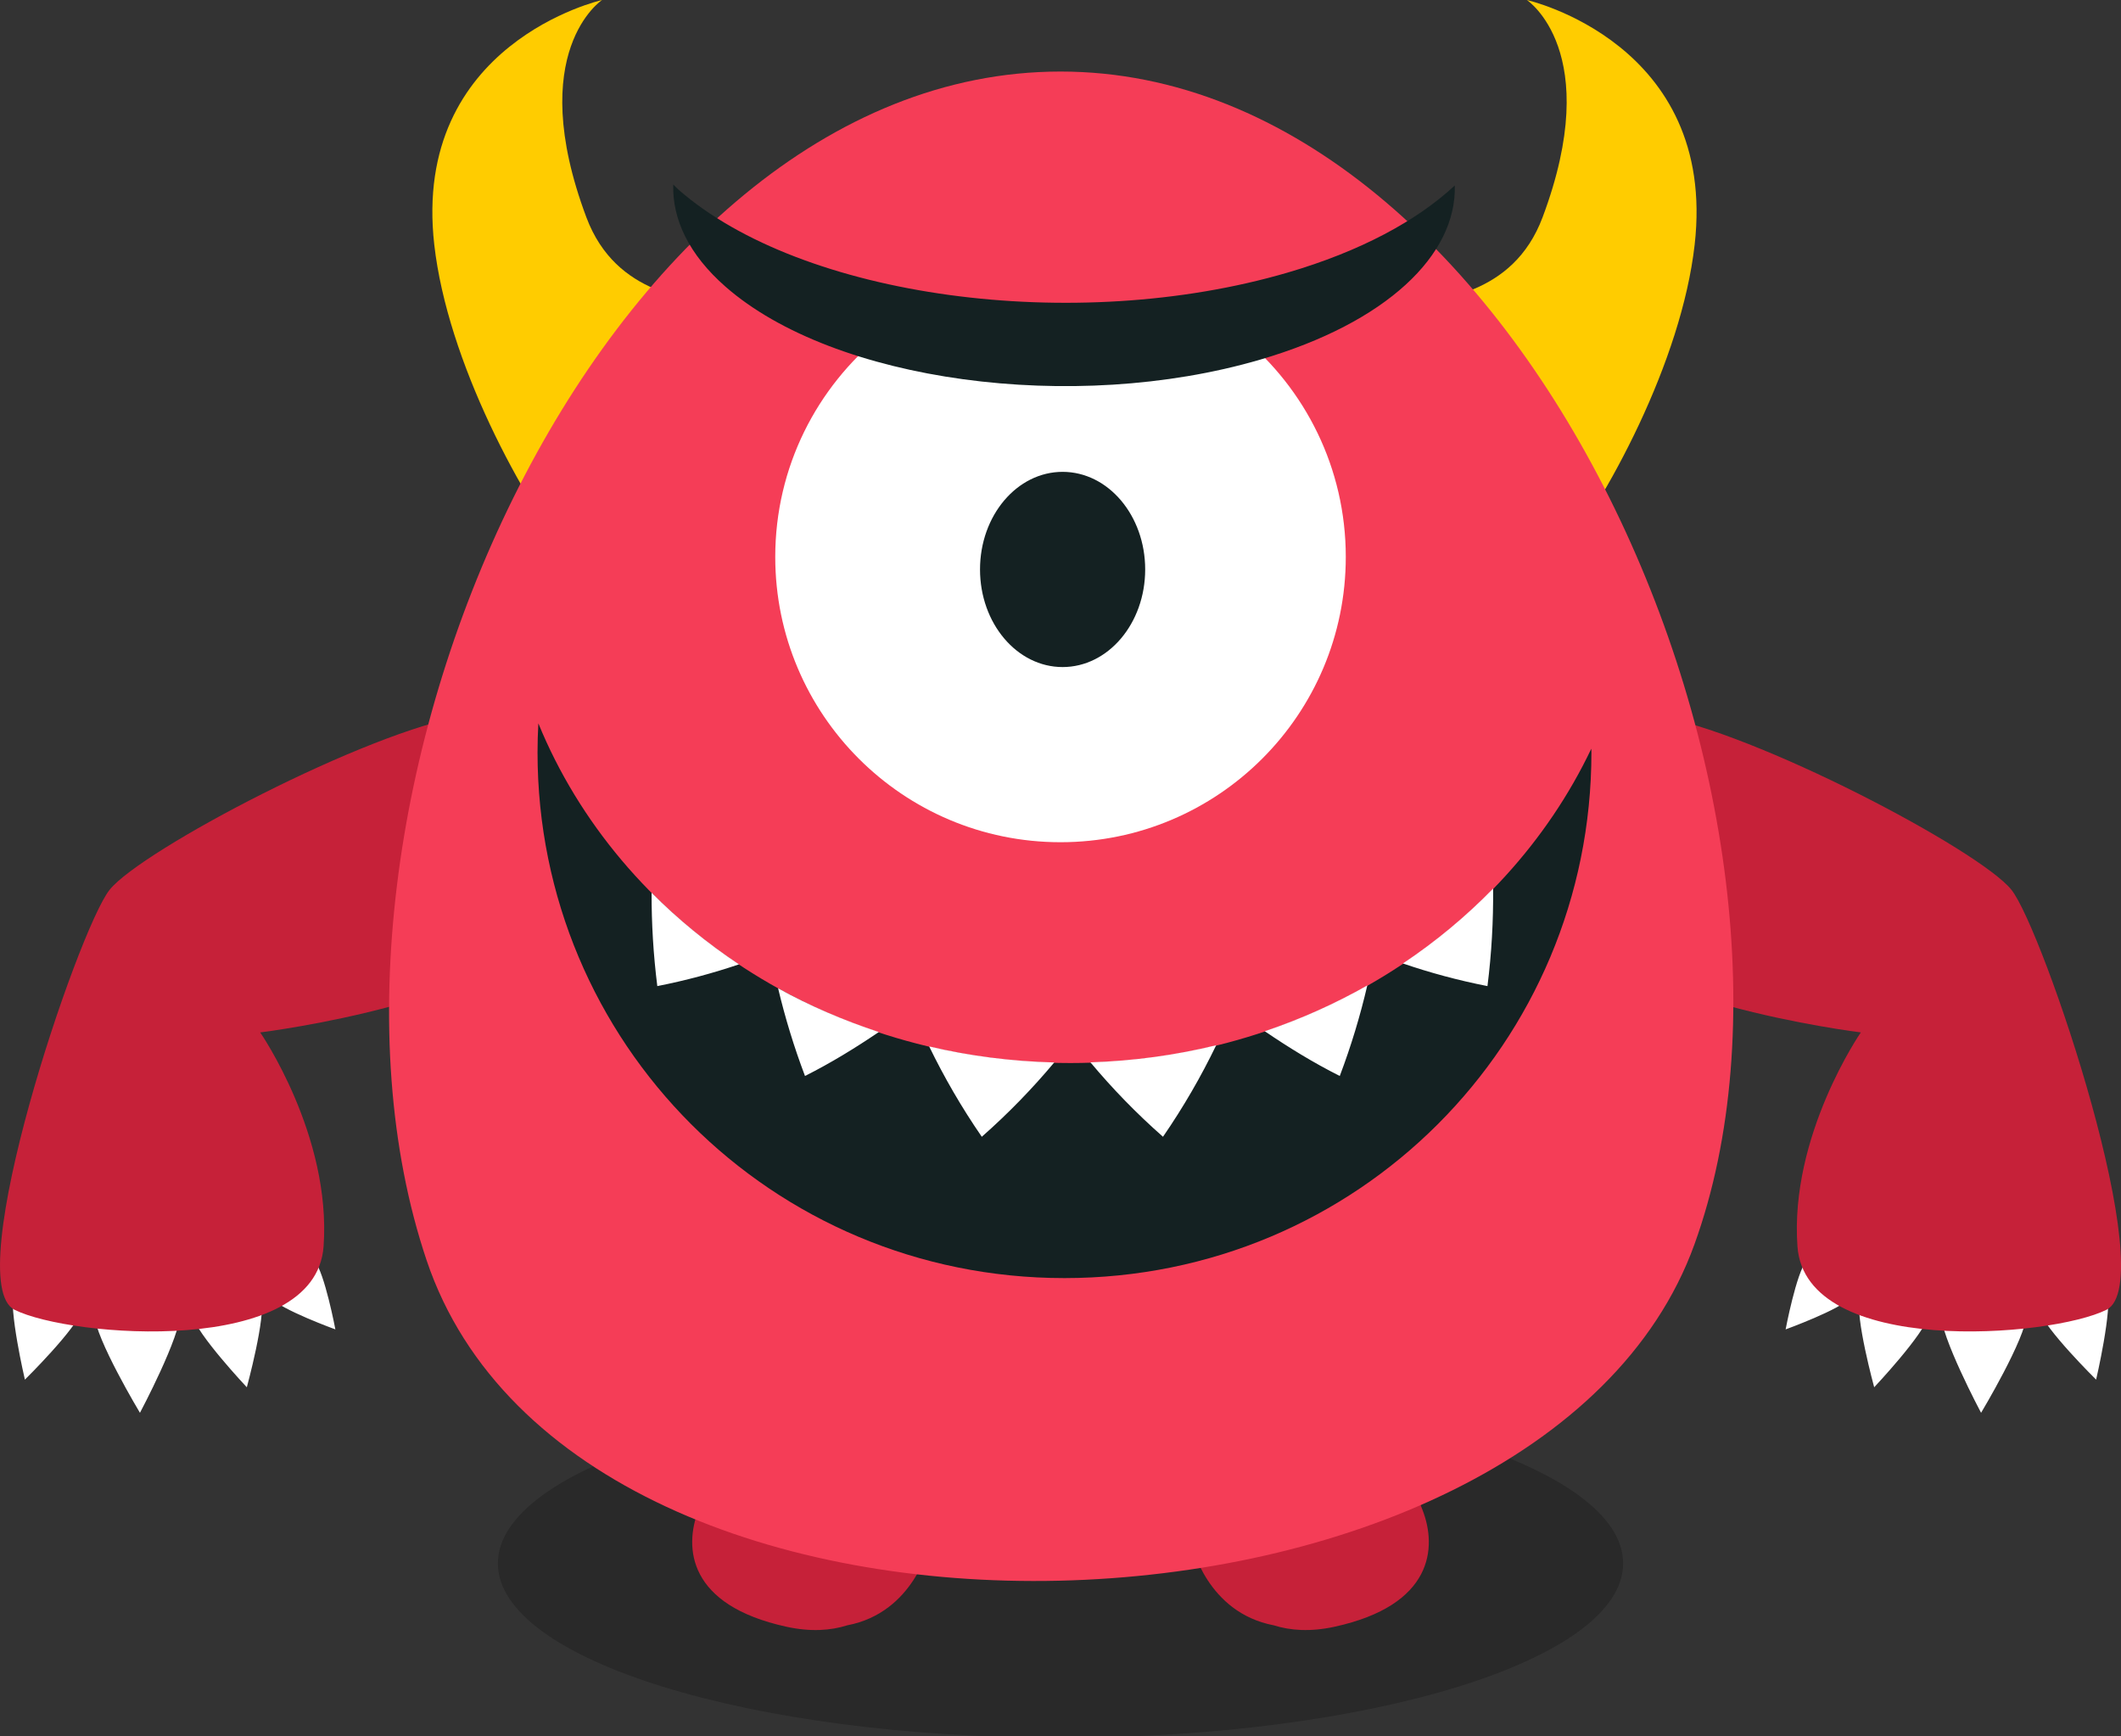 <?xml version="1.0" encoding="UTF-8" standalone="no"?>
<!-- Created with Inkscape (http://www.inkscape.org/) -->

<svg
  xmlns:dc="http://purl.org/dc/elements/1.1/"
  xmlns:cc="http://creativecommons.org/ns#"
  xmlns:rdf="http://www.w3.org/1999/02/22-rdf-syntax-ns#"
  xmlns="http://www.w3.org/2000/svg"
  version="1.1"
  width="131.727"
  height="107.812"
  id="svg2"
  xml:space="preserve"><rect width="100%" height="100%" fill="#333333" stroke="none"/><defs
     id="defs6"><clipPath
       id="clipPath16"><path
         d="m 0,2204.724 787.402,0 L 787.402,0 0,0 0,2204.724 z"
         id="path18" /></clipPath><clipPath
       id="clipPath24"><path
         d="M 3.05176e-5,2204.72 787.402,2204.72 787.402,0 3.05176e-5,0 l 0,2204.72 z"
         id="path26" /></clipPath><clipPath
       id="clipPath38"><path
         d="m 0,2204.724 787.402,0 L 787.402,0 0,0 0,2204.724 z"
         id="path40" /></clipPath><clipPath
       id="clipPath46"><path
         d="m 366.535,64.567 55.906,0 0,-17.323 -55.906,0 0,17.323 z"
         id="path48" /></clipPath><clipPath
       id="clipPath110"><path
         d="m 0,2204.724 787.402,0 L 787.402,0 0,0 0,2204.724 z"
         id="path112" /></clipPath><clipPath
       id="clipPath118"><path
         d="m 522.047,210.237 55.905,0 0,-17.323 -55.905,0 0,17.323 z"
         id="path120" /></clipPath><clipPath
       id="clipPath178"><path
         d="m 0,2204.724 787.402,0 L 787.402,0 0,0 0,2204.724 z"
         id="path180" /></clipPath><clipPath
       id="clipPath186"><path
         d="m 366.142,210.237 55.905,0 0,-17.323 -55.905,0 0,17.323 z"
         id="path188" /></clipPath><clipPath
       id="clipPath246"><path
         d="m 0,2204.724 787.402,0 L 787.402,0 0,0 0,2204.724 z"
         id="path248" /></clipPath><clipPath
       id="clipPath254"><path
         d="m 208.59,210.359 55.906,0 0,-17.323 -55.906,0 0,17.323 z"
         id="path256" /></clipPath><clipPath
       id="clipPath318"><path
         d="m 0,2204.724 787.402,0 L 787.402,0 0,0 0,2204.724 z"
         id="path320" /></clipPath><clipPath
       id="clipPath326"><path
         d="m 516.535,359.843 67.323,0 0,-20.866 -67.323,0 0,20.866 z"
         id="path328" /></clipPath><clipPath
       id="clipPath386"><path
         d="m 0,2204.724 787.402,0 L 787.402,0 0,0 0,2204.724 z"
         id="path388" /></clipPath><clipPath
       id="clipPath394"><path
         d="m 364.567,367.717 55.905,0 0,-17.323 -55.905,0 0,17.323 z"
         id="path396" /></clipPath><clipPath
       id="clipPath450"><path
         d="m 0,2204.724 787.402,0 L 787.402,0 0,0 0,2204.724 z"
         id="path452" /></clipPath><clipPath
       id="clipPath458"><path
         d="m 208.267,360.63 55.906,0 0,-17.323 -55.906,0 0,17.323 z"
         id="path460" /></clipPath><clipPath
       id="clipPath510"><path
         d="m 0,2204.724 787.402,0 L 787.402,0 0,0 0,2204.724 z"
         id="path512" /></clipPath><clipPath
       id="clipPath518"><path
         d="m 521.26,520.473 55.905,0 0,-17.323 -55.905,0 0,17.323 z"
         id="path520" /></clipPath><clipPath
       id="clipPath574"><path
         d="m 0,2204.724 787.402,0 L 787.402,0 0,0 0,2204.724 z"
         id="path576" /></clipPath><clipPath
       id="clipPath582"><path
         d="m 366.142,510.237 55.905,0 0,-17.323 -55.905,0 0,17.323 z"
         id="path584" /></clipPath><clipPath
       id="clipPath638"><path
         d="m 0,2204.724 787.402,0 L 787.402,0 0,0 0,2204.724 z"
         id="path640" /></clipPath><clipPath
       id="clipPath646"><path
         d="m 207.874,522.048 55.905,0 0,-17.323 -55.905,0 0,17.323 z"
         id="path648" /></clipPath><clipPath
       id="clipPath694"><path
         d="m 0,2204.724 787.402,0 L 787.402,0 0,0 0,2204.724 z"
         id="path696" /></clipPath><clipPath
       id="clipPath702"><path
         d="m 523.622,677.56 55.905,0 0,-17.323 -55.905,0 0,17.323 z"
         id="path704" /></clipPath><clipPath
       id="clipPath754"><path
         d="m 0,2204.724 787.402,0 L 787.402,0 0,0 0,2204.724 z"
         id="path756" /></clipPath><clipPath
       id="clipPath762"><path
         d="m 364.566,682.678 55.906,0 0,-17.323 -55.906,0 0,17.323 z"
         id="path764" /></clipPath><clipPath
       id="clipPath814"><path
         d="m 0,2204.724 787.402,0 L 787.402,0 0,0 0,2204.724 z"
         id="path816" /></clipPath><clipPath
       id="clipPath822"><path
         d="m 181.89,704.725 109.449,0 0,-39.764 -109.449,0 0,39.764 z"
         id="path824" /></clipPath><clipPath
       id="clipPath862"><path
         d="m 0,2204.724 787.402,0 L 787.402,0 0,0 0,2204.724 z"
         id="path864" /></clipPath><clipPath
       id="clipPath870"><path
         d="m 522.047,837.796 55.905,0 0,-17.323 -55.905,0 0,17.323 z"
         id="path872" /></clipPath><clipPath
       id="clipPath930"><path
         d="m 0,2204.724 787.402,0 L 787.402,0 0,0 0,2204.724 z"
         id="path932" /></clipPath><clipPath
       id="clipPath938"><path
         d="m 363.779,833.072 55.906,0 0,-17.323 -55.906,0 0,17.323 z"
         id="path940" /></clipPath><clipPath
       id="clipPath982"><path
         d="m 0,2204.724 787.402,0 L 787.402,0 0,0 0,2204.724 z"
         id="path984" /></clipPath><clipPath
       id="clipPath994"><path
         d="m 221.259,837.796 55.906,0 0,-17.323 -55.906,0 0,17.323 z"
         id="path996" /></clipPath><clipPath
       id="clipPath1038"><path
         d="m 0,2204.724 787.402,0 L 787.402,0 0,0 0,2204.724 z"
         id="path1040" /></clipPath><clipPath
       id="clipPath1046"><path
         d="m 522.047,991.339 55.905,0 0,-17.323 -55.905,0 0,17.323 z"
         id="path1048" /></clipPath><clipPath
       id="clipPath1094"><path
         d="m 0,2204.724 787.402,0 L 787.402,0 0,0 0,2204.724 z"
         id="path1096" /></clipPath><clipPath
       id="clipPath1102"><path
         d="m 365.354,977.166 55.906,0 0,-17.323 -55.906,0 0,17.323 z"
         id="path1104" /></clipPath><clipPath
       id="clipPath1186"><path
         d="m 0,2204.724 787.402,0 L 787.402,0 0,0 0,2204.724 z"
         id="path1188" /></clipPath><clipPath
       id="clipPath1194"><path
         d="m 208.267,984.252 55.906,0 0,-17.322 -55.906,0 0,17.322 z"
         id="path1196" /></clipPath><clipPath
       id="clipPath1254"><path
         d="m 0,2204.724 787.402,0 L 787.402,0 0,0 0,2204.724 z"
         id="path1256" /></clipPath><clipPath
       id="clipPath1262"><path
         d="m 523.622,1150.39 55.905,0 0,-17.32 -55.905,0 0,17.32 z"
         id="path1264" /></clipPath><clipPath
       id="clipPath1322"><path
         d="m 0,2204.724 787.402,0 L 787.402,0 0,0 0,2204.724 z"
         id="path1324" /></clipPath><clipPath
       id="clipPath1330"><path
         d="m 365.748,1145.67 55.905,0 0,-17.32 -55.905,0 0,17.32 z"
         id="path1332" /></clipPath><clipPath
       id="clipPath1374"><path
         d="m 0,2204.724 787.402,0 L 787.402,0 0,0 0,2204.724 z"
         id="path1376" /></clipPath><clipPath
       id="clipPath1382"><path
         d="m 207.874,1149.21 55.905,0 0,-17.32 -55.905,0 0,17.32 z"
         id="path1384" /></clipPath><clipPath
       id="clipPath1430"><path
         d="m 0,2204.724 787.402,0 L 787.402,0 0,0 0,2204.724 z"
         id="path1432" /></clipPath><clipPath
       id="clipPath1438"><path
         d="m 518.504,1309.45 55.905,0 0,-17.32 -55.905,0 0,17.32 z"
         id="path1440" /></clipPath><clipPath
       id="clipPath1502"><path
         d="m 0,2204.724 787.402,0 L 787.402,0 0,0 0,2204.724 z"
         id="path1504" /></clipPath><clipPath
       id="clipPath1510"><path
         d="m 364.567,1295.28 55.905,0 0,-17.33 -55.905,0 0,17.33 z"
         id="path1512" /></clipPath><clipPath
       id="clipPath1578"><path
         d="m 0,2204.724 787.402,0 L 787.402,0 0,0 0,2204.724 z"
         id="path1580" /></clipPath><clipPath
       id="clipPath1586"><path
         d="m 209.448,1307.48 55.906,0 0,-17.32 -55.906,0 0,17.32 z"
         id="path1588" /></clipPath><clipPath
       id="clipPath1642"><path
         d="m 0,2204.724 787.402,0 L 787.402,0 0,0 0,2204.724 z"
         id="path1644" /></clipPath><clipPath
       id="clipPath1650"><path
         d="m 500,1467.32 107.087,0 0,-33.07 -107.087,0 0,33.07 z"
         id="path1652" /></clipPath><clipPath
       id="clipPath1706"><path
         d="m 0,2204.724 787.402,0 L 787.402,0 0,0 0,2204.724 z"
         id="path1708" /></clipPath><clipPath
       id="clipPath1714"><path
         d="m 366.141,1468.5 55.906,0 0,-17.32 -55.906,0 0,17.32 z"
         id="path1716" /></clipPath><clipPath
       id="clipPath1734"><path
         d="m 0,2204.724 787.402,0 L 787.402,0 0,0 0,2204.724 z"
         id="path1736" /></clipPath><clipPath
       id="clipPath1774"><path
         d="m 0,2204.724 787.402,0 L 787.402,0 0,0 0,2204.724 z"
         id="path1776" /></clipPath><clipPath
       id="clipPath1782"><path
         d="m 207.48,1468.5 55.905,0 0,-17.32 -55.905,0 0,17.32 z"
         id="path1784" /></clipPath><clipPath
       id="clipPath1838"><path
         d="m 0,2204.724 787.402,0 L 787.402,0 0,0 0,2204.724 z"
         id="path1840" /></clipPath><clipPath
       id="clipPath1846"><path
         d="m 522.047,1619.69 55.905,0 0,-17.33 -55.905,0 0,17.33 z"
         id="path1848" /></clipPath><clipPath
       id="clipPath1890"><path
         d="m 0,2204.724 787.402,0 L 787.402,0 0,0 0,2204.724 z"
         id="path1892" /></clipPath><clipPath
       id="clipPath1898"><path
         d="m 366.535,1618.9 55.906,0 0,-17.32 -55.906,0 0,17.32 z"
         id="path1900" /></clipPath><clipPath
       id="clipPath1954"><path
         d="m 0,2204.724 787.402,0 L 787.402,0 0,0 0,2204.724 z"
         id="path1956" /></clipPath><clipPath
       id="clipPath1962"><path
         d="m 207.874,1624.41 55.905,0 0,-17.32 -55.905,0 0,17.32 z"
         id="path1964" /></clipPath><clipPath
       id="clipPath2026"><path
         d="m 0,2204.724 787.402,0 L 787.402,0 0,0 0,2204.724 z"
         id="path2028" /></clipPath><clipPath
       id="clipPath2034"><path
         d="m 520.078,1779.92 55.906,0 0,-17.32 -55.906,0 0,17.32 z"
         id="path2036" /></clipPath><clipPath
       id="clipPath2090"><path
         d="m 0,2204.724 787.402,0 L 787.402,0 0,0 0,2204.724 z"
         id="path2092" /></clipPath><clipPath
       id="clipPath2098"><path
         d="m 368.11,1781.89 55.905,0 0,-17.32 -55.905,0 0,17.32 z"
         id="path2100" /></clipPath><clipPath
       id="clipPath2158"><path
         d="m 0,2204.724 787.402,0 L 787.402,0 0,0 0,2204.724 z"
         id="path2160" /></clipPath><clipPath
       id="clipPath2166"><path
         d="m 207.874,1775.59 55.905,0 0,-17.32 -55.905,0 0,17.32 z"
         id="path2168" /></clipPath><clipPath
       id="clipPath2226"><path
         d="m 0,2204.724 787.402,0 L 787.402,0 0,0 0,2204.724 z"
         id="path2228" /></clipPath><clipPath
       id="clipPath2234"><path
         d="m 521.26,1928.35 55.905,0 0,-17.33 -55.905,0 0,17.33 z"
         id="path2236" /></clipPath><clipPath
       id="clipPath2294"><path
         d="m 0,2204.724 787.402,0 L 787.402,0 0,0 0,2204.724 z"
         id="path2296" /></clipPath><clipPath
       id="clipPath2302"><path
         d="m 366.535,1940.16 55.905,0 0,-17.33 -55.905,0 0,17.33 z"
         id="path2304" /></clipPath><clipPath
       id="clipPath2358"><path
         d="m 0,2204.724 787.402,0 L 787.402,0 0,0 0,2204.724 z"
         id="path2360" /></clipPath><clipPath
       id="clipPath2366"><path
         d="m 204.33,1922.84 55.906,0 0,-17.33 -55.906,0 0,17.33 z"
         id="path2368" /></clipPath><clipPath
       id="clipPath2418"><path
         d="m 0,2204.724 787.402,0 L 787.402,0 0,0 0,2204.724 z"
         id="path2420" /></clipPath><clipPath
       id="clipPath2426"><path
         d="m 522.44,2090.16 55.906,0 0,-17.33 -55.906,0 0,17.33 z"
         id="path2428" /></clipPath><clipPath
       id="clipPath2478"><path
         d="m 0,2204.724 787.402,0 L 787.402,0 0,0 0,2204.724 z"
         id="path2480" /></clipPath><clipPath
       id="clipPath2486"><path
         d="m 364.566,2100.79 55.906,0 0,-17.33 -55.906,0 0,17.33 z"
         id="path2488" /></clipPath><clipPath
       id="clipPath2526"><path
         d="m 0,2204.724 787.402,0 L 787.402,0 0,0 0,2204.724 z"
         id="path2528" /></clipPath><clipPath
       id="clipPath2534"><path
         d="m 207.086,2088.98 55.906,0 0,-17.33 -55.906,0 0,17.33 z"
         id="path2536" /></clipPath></defs><g
     transform="matrix(1.25,0,0,-1.25,-427.246,166.968)"
     id="g10"><g
       clip-path="url(#clipPath38)"
       id="g36"><g
         id="g42"><g
           id="g44" /><g
           id="g50"><g
             clip-path="url(#clipPath46)"
             id="g52"
             style="opacity:0.2"><g
               transform="translate(394.488,64.567)"
               id="g54"><path
                 d="m 0,0 c -15.438,0 -27.953,-3.878 -27.953,-8.661 0,-4.784 12.515,-8.662 27.953,-8.662 15.438,0 27.953,3.878 27.953,8.662 C 27.953,-3.878 15.438,0 0,0"
                 id="path56"
                 style="fill:#000000;fill-opacity:1;fill-rule:evenodd;stroke:none" /></g></g></g></g><g
         transform="translate(412.479,58.548)"
         id="g58"><path
           d="m 0,0 c -0.966,2.501 -0.221,0.591 -4.212,-0.28 -1.321,-0.288 -2.482,-0.612 -3.449,-0.917 -2.672,-0.334 -3.806,-0.526 -3.806,-0.526 0,0 0.758,-3.366 4.071,-3.996 0.82,-0.26 1.816,-0.334 3.018,-0.072 C 0.526,-4.721 0.718,-1.859 0,0 m -31.77,-0.28 c -3.991,0.871 -3.246,2.781 -4.212,0.28 -0.718,-1.859 -0.526,-4.721 4.378,-5.791 1.202,-0.262 2.198,-0.188 3.018,0.072 3.313,0.63 4.071,3.996 4.071,3.996 0,0 -1.134,0.192 -3.806,0.526 -0.967,0.305 -2.128,0.629 -3.449,0.917"
           id="path60"
           style="fill:#c62139;fill-opacity:1;fill-rule:evenodd;stroke:none" /></g><g
         transform="translate(377.591,118.342)"
         id="g62"><path
           d="m 0,0 c -1.366,0.431 -5.17,0.463 -6.66,4.435 -3.093,8.249 0.78,10.797 0.78,10.797 0,0 -9.478,-2.127 -8.337,-12.161 0.656,-5.769 4.32,-12.608 7.126,-16.159 C -4.286,-16.638 3.242,-1.022 0,0 m 40.067,15.232 c 0,0 3.874,-2.548 0.781,-10.797 C 39.358,0.463 35.554,0.431 34.188,0 c -3.243,-1.022 4.286,-16.638 7.091,-13.088 2.805,3.551 6.469,10.39 7.125,16.159 1.142,10.034 -8.337,12.161 -8.337,12.161"
           id="path64"
           style="fill:#ffcc00;fill-opacity:1;fill-rule:evenodd;stroke:none" /></g><g
         transform="translate(355.42,71.089)"
         id="g66"><path
           d="m 0,0 c -0.603,-0.507 -0.683,-1.395 -0.179,-1.985 0.504,-0.589 3.219,-1.574 3.219,-1.574 0,0 -0.533,2.819 -1.037,3.409 C 1.499,0.439 0.602,0.506 0,0 m -10.746,-0.381 c -0.94,0.272 -1.923,-0.27 -2.194,-1.21 -0.272,-0.94 0.554,-4.463 0.554,-4.463 0,0 2.578,2.539 2.85,3.479 0.271,0.94 -0.27,1.923 -1.21,2.194 m 3.893,-0.265 c -1.179,-0.03 -2.111,-1.002 -2.08,-2.171 0.03,-1.17 2.263,-4.886 2.263,-4.886 0,0 2.037,3.825 2.007,4.994 -0.031,1.169 -1.011,2.093 -2.19,2.063 m 4.065,-0.058 c -0.949,-0.236 -1.527,-1.198 -1.291,-2.147 0.237,-0.95 2.719,-3.583 2.719,-3.583 0,0 0.956,3.49 0.719,4.44 -0.236,0.949 -1.198,1.527 -2.147,1.29 m 78.92,0.554 c -0.503,-0.59 -1.037,-3.409 -1.037,-3.409 0,0 2.716,0.985 3.219,1.574 0.504,0.59 0.424,1.478 -0.179,1.985 -0.602,0.506 -1.499,0.439 -2.003,-0.15 m 14.944,-1.441 c -0.272,0.94 -1.254,1.482 -2.194,1.21 -0.94,-0.271 -1.482,-1.254 -1.21,-2.194 0.271,-0.94 2.85,-3.479 2.85,-3.479 0,0 0.825,3.523 0.554,4.463 m -6.087,0.945 c -1.179,0.03 -2.16,-0.894 -2.19,-2.063 -0.031,-1.169 2.007,-4.994 2.007,-4.994 0,0 2.233,3.716 2.263,4.886 0.03,1.169 -0.901,2.141 -2.08,2.171 m -4.066,-0.058 c -0.949,0.237 -1.91,-0.341 -2.147,-1.29 -0.237,-0.95 0.719,-4.44 0.719,-4.44 0,0 2.483,2.633 2.719,3.583 0.237,0.949 -0.341,1.911 -1.291,2.147"
           id="path68"
           style="fill:#ffffff;fill-opacity:1;fill-rule:evenodd;stroke:none" /></g><g
         transform="translate(364.961,98.032)"
         id="g70"><path
           d="m 0,0 c -4.921,-0.787 -16.142,-6.693 -17.717,-8.661 -1.574,-1.969 -7.48,-19.489 -4.724,-20.866 2.756,-1.378 14.961,-2.363 15.354,3.149 0.394,5.512 -3.149,10.63 -3.149,10.63 0,0 12.795,1.575 14.567,5.905 C 6.102,-5.512 4.921,0.787 0,0 M 76.772,-8.661 C 75.197,-6.693 63.976,-0.787 59.055,0 c -4.921,0.787 -6.102,-5.512 -4.331,-9.843 1.772,-4.33 14.567,-5.905 14.567,-5.905 0,0 -3.543,-5.118 -3.149,-10.63 0.393,-5.512 12.598,-4.527 15.354,-3.149 2.756,1.377 -3.15,18.897 -4.724,20.866"
           id="path72"
           style="fill:#c62139;fill-opacity:1;fill-rule:evenodd;stroke:none" /></g><g
         transform="translate(394.488,130.02)"
         id="g74"><path
           d="m 0,0 c -23.032,0 -38.977,-36.811 -31.496,-59.055 7.48,-22.244 55.315,-20.473 62.992,0.787 C 39.173,-37.008 23.031,0 0,0"
           id="path76"
           style="fill:#f53d57;fill-opacity:1;fill-rule:evenodd;stroke:none" /></g><g
         transform="translate(420.861,96.379)"
         id="g78"><path
           d="m 0,0 c -4.375,-9.194 -14.313,-15.616 -25.879,-15.616 -12.087,0 -22.397,7.014 -26.437,16.875 -0.026,-0.478 -0.041,-0.958 -0.041,-1.443 0,-14.423 11.614,-26.116 26.181,-26.116 14.567,0 26.181,11.693 26.181,26.116 C 0.005,-0.122 0,-0.062 0,0"
           id="path80"
           style="fill:#142122;fill-opacity:1;fill-rule:evenodd;stroke:none" /></g><g
         transform="translate(374.455,84.585)"
         id="g82"><path
           d="M 0,0 C 1.407,0.276 2.76,0.642 4.059,1.08 2.483,2.128 1.027,3.319 -0.284,4.638 -0.288,3.116 -0.197,1.567 0,0 m 16.122,-7.485 c 1.323,1.164 2.52,2.403 3.6,3.692 -2.14,0.056 -4.22,0.325 -6.215,0.797 0.741,-1.525 1.608,-3.028 2.615,-4.489 m -8.784,3.02 c 1.302,0.654 2.509,1.399 3.668,2.183 -1.752,0.58 -3.431,1.3 -5.004,2.173 0.345,-1.451 0.787,-2.907 1.336,-4.356 m 17.787,-3.02 c 1.019,1.479 1.896,3.002 2.643,4.547 -2.005,-0.49 -4.094,-0.78 -6.248,-0.849 1.081,-1.292 2.279,-2.532 3.605,-3.698 m 8.783,3.02 c 0.567,1.496 1.019,3 1.368,4.499 -1.601,-0.908 -3.304,-1.674 -5.095,-2.276 1.176,-0.799 2.403,-1.557 3.727,-2.223 m 3.138,5.59 C 38.387,0.665 39.789,0.286 41.246,0 41.453,1.639 41.541,3.258 41.527,4.846 40.181,3.464 38.68,2.217 37.046,1.125"
           id="path84"
           style="fill:#ffffff;fill-opacity:1;fill-rule:evenodd;stroke:none" /></g><g
         transform="translate(403.482,116.859)"
         id="g86"><path
           d="m 0,0 c -2.335,-0.688 -5.412,-1.111 -8.797,-1.111 -3.521,0 -6.713,0.456 -9.078,1.195 -3.225,-2.598 -5.292,-6.574 -5.292,-11.037 0,-7.828 6.346,-14.173 14.173,-14.173 7.828,0 14.174,6.345 14.174,14.173 C 5.18,-6.54 3.162,-2.599 0,0"
           id="path88"
           style="fill:#ffffff;fill-opacity:1;fill-rule:evenodd;stroke:none" /></g><g
         transform="translate(394.592,110.133)"
         id="g90"><path
           d="m 0,0 c -2.266,0 -4.103,-2.171 -4.103,-4.849 0,-2.678 1.837,-4.849 4.103,-4.849 2.266,0 4.103,2.171 4.103,4.849 C 4.103,-2.171 2.266,0 0,0"
           id="path92"
           style="fill:#142122;fill-opacity:1;fill-rule:evenodd;stroke:none" /></g><g
         transform="translate(405.758,120.028)"
         id="g94"><path
           d="m 0,0 c -10.581,-3.091 -24.129,-1.241 -30.26,4.133 -0.093,0.082 -0.163,0.166 -0.251,0.249 -0.05,-1.723 0.769,-3.476 2.597,-5.078 5.381,-4.716 17.269,-6.34 26.555,-3.627 C 4.943,-2.482 8.415,0.885 8.32,4.332 6.443,2.585 3.648,1.066 0,0"
           id="path96"
           style="fill:#142122;fill-opacity:1;fill-rule:evenodd;stroke:none" /></g></g></g></svg>
